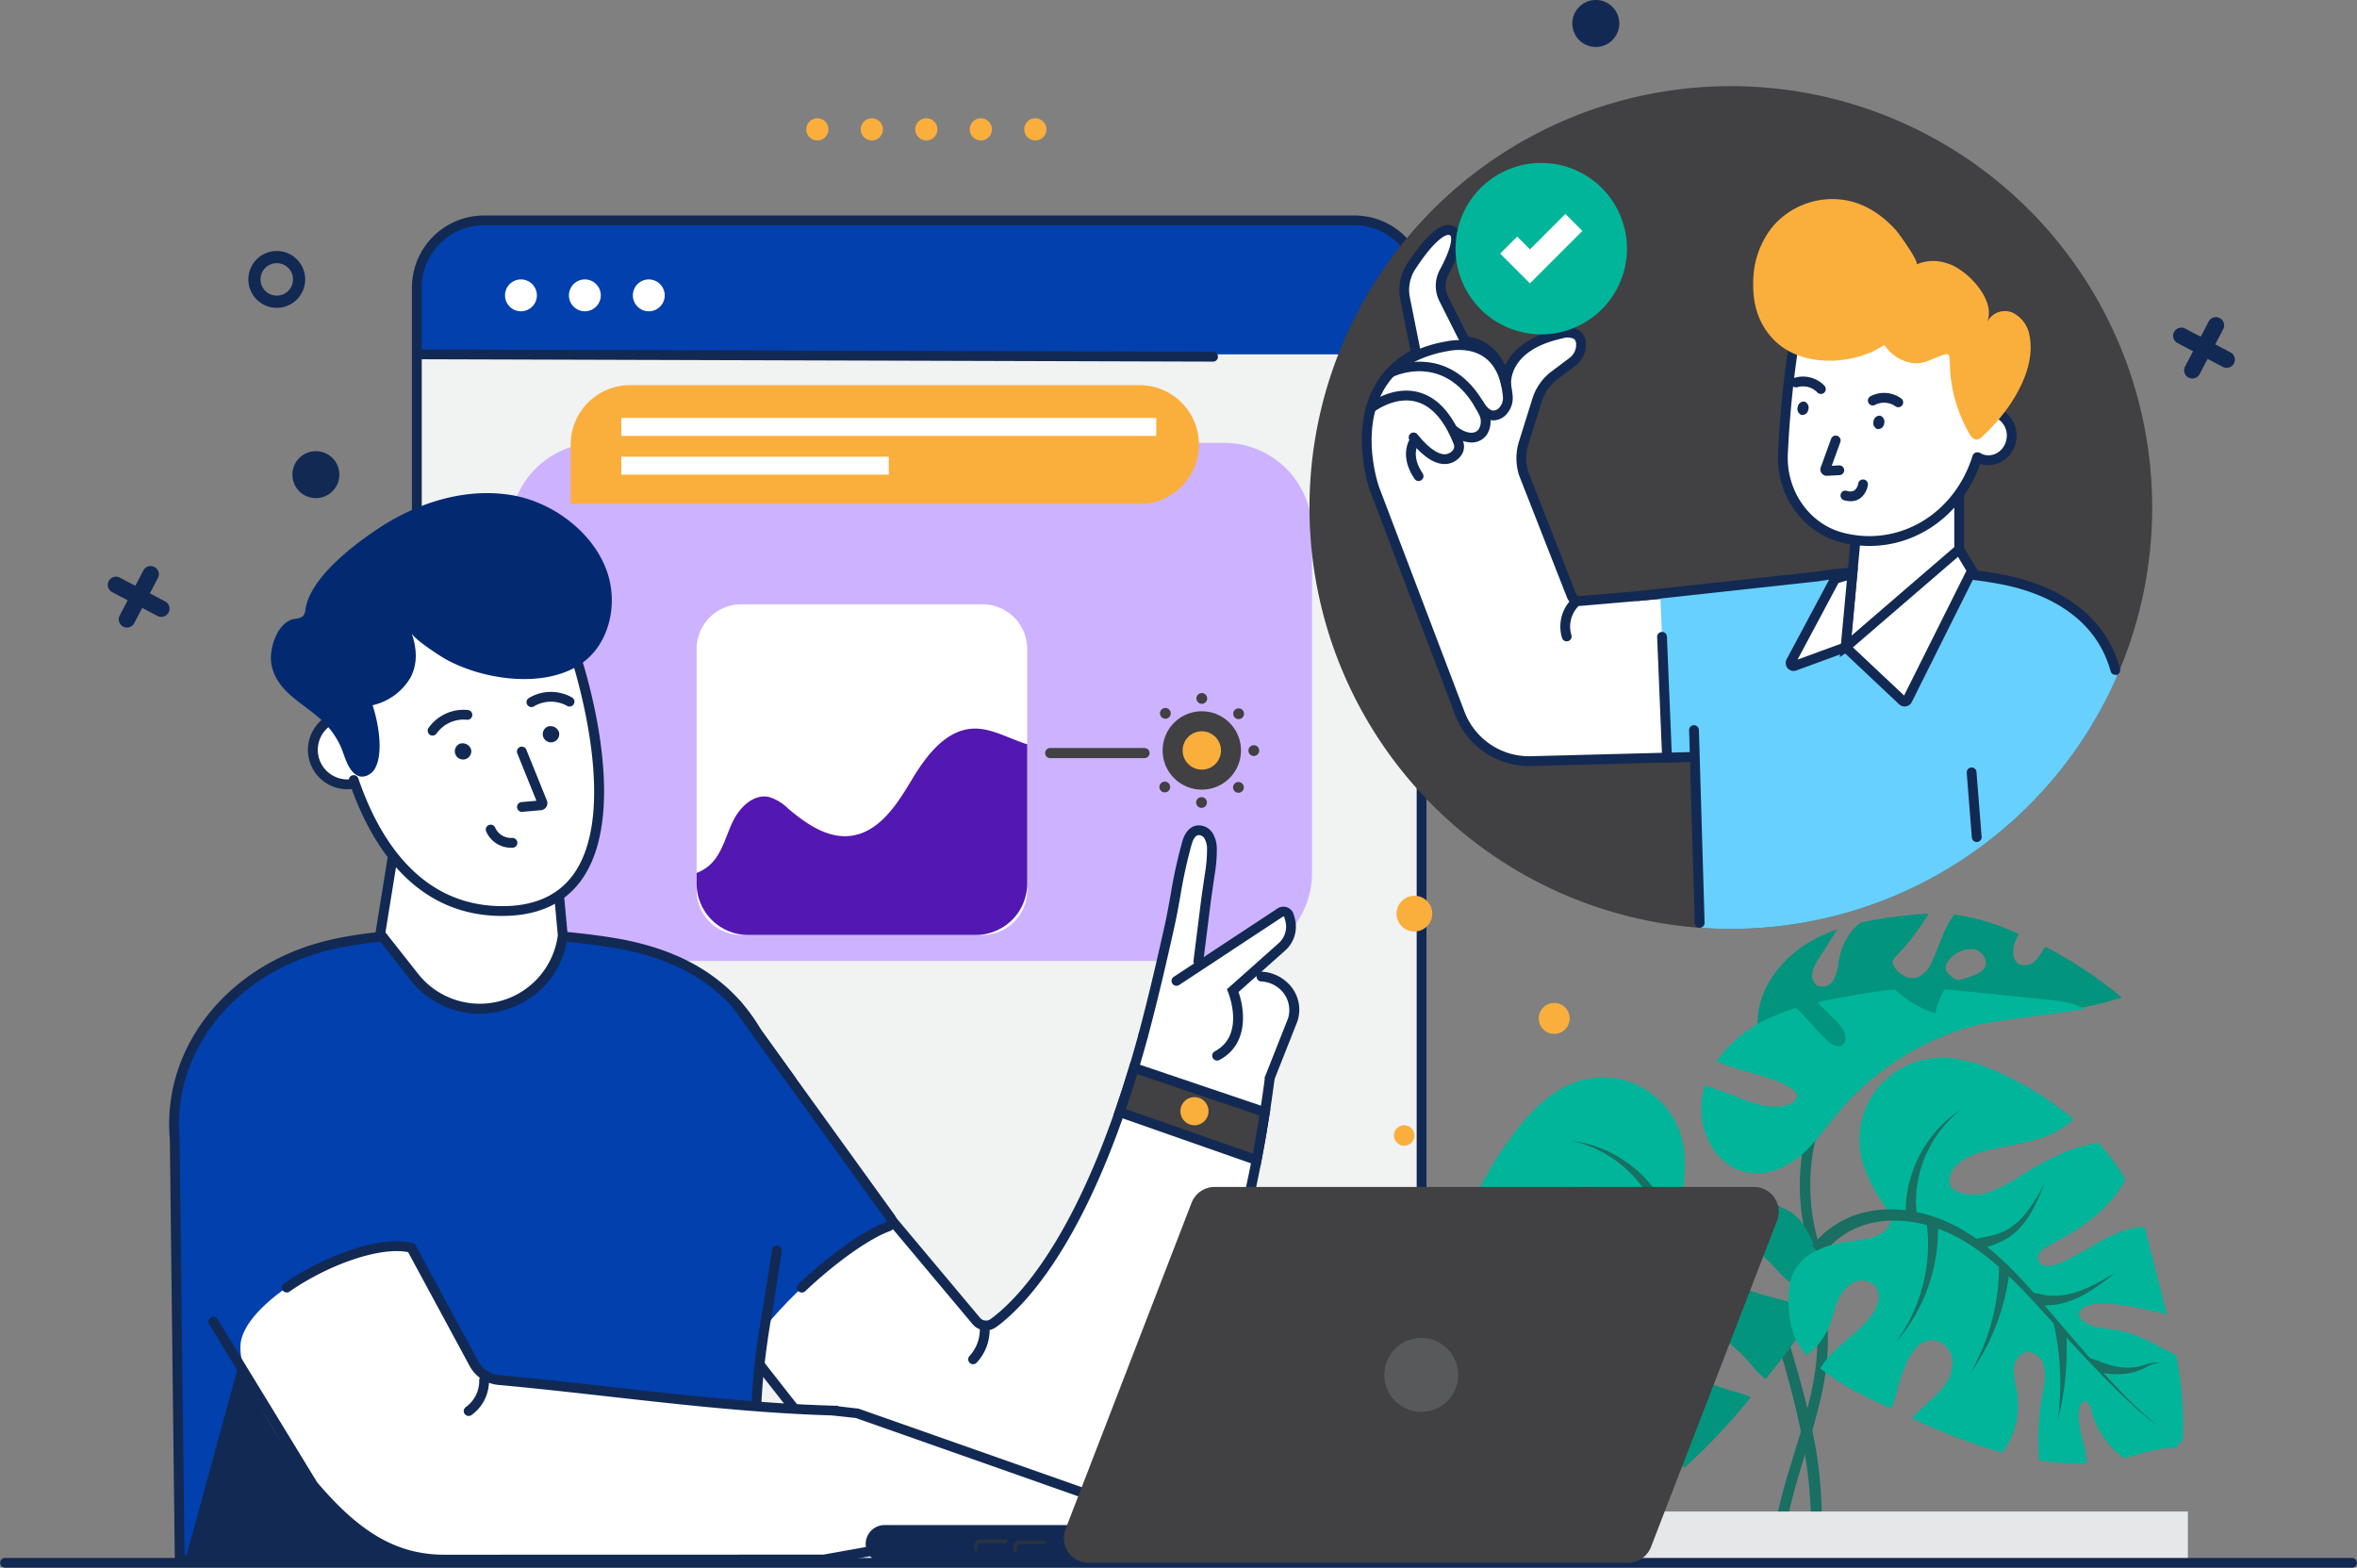 <svg id="Group_5670" data-name="Group 5670" xmlns="http://www.w3.org/2000/svg" xmlns:xlink="http://www.w3.org/1999/xlink" width="503.197" height="334.666" viewBox="0 0 503.197 334.666">
  <rect x="0" y="0" width="503.197" height="334.666" fill="#808080" stroke="none"/>
  <defs>
    <clipPath id="clip-path">
      <rect id="Rectangle_2378" data-name="Rectangle 2378" width="503.197" height="334.666" fill="none"/>
    </clipPath>
  </defs>
  <g id="Group_5670-2" data-name="Group 5670" clip-path="url(#clip-path)">
    <path id="Path_32004" data-name="Path 32004" d="M213.87,150.348c-.246-1.468-2.479-.845-2.235.616,2.623,15.682-5.994,30.3-8.475,45.417l2.164,1.048c1.2-7.694,3.88-15.046,6.031-22.5,2.313-8.028,3.91-16.236,2.515-24.579" transform="translate(175.848 129.411)" fill="#186f62"/>
    <path id="Path_32005" data-name="Path 32005" d="M211.871,177.9c-1.476-8.6-3.985-16.975-6.492-25.318a1.16,1.16,0,0,0-2.235.618c4.481,14.913,8.5,29.717,7.531,45.438L212.9,200a92.024,92.024,0,0,0-1.032-22.1" transform="translate(175.787 131.367)" fill="#186f62"/>
    <path id="Path_32006" data-name="Path 32006" d="M260.576,114.432a3.175,3.175,0,0,1-3.477.964c-1.657-.793-1.625-3.192-.957-4.9a12.3,12.3,0,0,1,.782-1.6c-.412-.179-.819-.369-1.231-.543a47.638,47.638,0,0,0-12.555-3.627c-.243.31-.472.631-.681.957-1.785,2.785-2.658,6.043-4.061,9.039a6.259,6.259,0,0,1-2.729,3.259c-2.039.938-4.608-.425-5.526-2.476a1.447,1.447,0,0,1-.168-.806,1.686,1.686,0,0,1,.521-.834,53.942,53.942,0,0,0,7.186-9.319c-1.655.067-3.31.216-4.957.4a84.853,84.853,0,0,0-9.576,1.52,10.488,10.488,0,0,0-1.382,1.2,13.8,13.8,0,0,0-3.334,7.233,10.539,10.539,0,0,1-1.05,3.765,2.77,2.77,0,0,1-3.336,1.319,2.668,2.668,0,0,1-1.228-2.795,7.821,7.821,0,0,1,1.332-2.953l4.007-6.347a33.369,33.369,0,0,0-6.136,2.838c-6.194,3.712-11.085,10.345-10.882,17.562l.28,2.425a17.91,17.91,0,0,0,16.678,5.692c3.3-.659,6.324-2.242,9.356-3.7,6-2.88,12.288-5.339,18.887-6.209,4.669-.616,9.4-.425,14.109-.679a74.714,74.714,0,0,0,18.464-3.36,91.92,91.92,0,0,0-16.4-10.889,17.125,17.125,0,0,1-1.938,2.869m-11.014,1.744a3.817,3.817,0,0,1-1.547,1.205,19.762,19.762,0,0,1-3.323,1.211c-1.136.326-2.05-.409-2.821-1.235a2.12,2.12,0,0,1-.6-1.052,2.361,2.361,0,0,1,.6-1.685,5.911,5.911,0,0,1,5.352-2.474c1.843.228,3.362,2.479,2.339,4.03" transform="translate(174.092 90.492)" fill="#03947e"/>
    <path id="Path_32007" data-name="Path 32007" d="M210.521,158.194a43.691,43.691,0,0,1,1.006-30.791c.548-1.325-1.472-2.3-2.024-.959a46.1,46.1,0,0,0-1.1,32.476,1.121,1.121,0,0,0,2.119-.726" transform="translate(178.28 108.892)" fill="#186f62"/>
    <path id="Path_32008" data-name="Path 32008" d="M268.24,115.37,253.1,113.818c-2.17-.222-4.343-.442-6.516-.6a16.057,16.057,0,0,0-1.925,5.117,22.228,22.228,0,0,1-8.626-5.11c-2.966.271-5.914.746-8.852,1.25-2.545.437-5.095.9-7.615,1.474.06.076.118.159.179.235,1.554,1.892,3.642,3.321,5.018,5.347.759,1.116,1.134,2.912-.028,3.6-.964.571-2.17-.134-3.009-.879-2.451-2.173-4.386-4.877-6.807-7.076a44.928,44.928,0,0,0-4.918,1.8,27.936,27.936,0,0,0-12.117,9.6c.1.043.2.09.3.131,3.9,1.608,8.08,2.436,12.052,3.864a13.919,13.919,0,0,1,4.2,2.173,2,2,0,0,1,.677.84c.343.991-.746,1.88-1.741,2.213-4.056,1.351-8.382-.558-12.359-2.125-1.832-.72-3.692-1.366-5.571-1.953a15.922,15.922,0,0,0,1.8,13.6c5.321,7.565,14.025,6.084,19.863.287,2.668-2.649,4.813-5.766,7.257-8.621,8.276-9.662,20.906-17.223,33.45-18.956l18.783-2.591c-2.507-1.446-5.483-1.772-8.362-2.067" transform="translate(168.53 97.997)" fill="#00b59a"/>
    <path id="Path_32009" data-name="Path 32009" d="M206.434,125.385A17.614,17.614,0,0,0,193.207,124c-5.97,1.767-10.529,6.563-14.279,11.533a71.3,71.3,0,0,0-8.181,13.669,19.34,19.34,0,0,0,9.171.388c3.987-.675,7.826-2.069,11.813-2.739,2.826-.476,6.136-.42,8.044,1.72a2.792,2.792,0,0,1,.785,2.477,3.054,3.054,0,0,1-.627,1.1,9.677,9.677,0,0,1-6.145,3.136,29.252,29.252,0,0,1-7.039-.127,67.421,67.421,0,0,0-11.585-.457,26.809,26.809,0,0,0-6.985,1.407,44.453,44.453,0,0,0-1.739,9.416,16.472,16.472,0,0,0,2.989,1.948c5.4,2.793,11.621,3.487,17.693,3.673a6.266,6.266,0,0,1,2.242.336,2.066,2.066,0,0,1,1.351,1.686c.062,1.4-1.66,2.116-3.054,2.276-6.046.694-12.3-1.323-18.182.222a17.017,17.017,0,0,0-2.291.787c.166.871.341,1.741.519,2.61q1.671,8.146,3.339,16.292l1.935-1.556c3.3-2.653,6.656-5.341,10.572-6.955a4.935,4.935,0,0,1,3.44-.422,1.475,1.475,0,0,1,.979.882,1.582,1.582,0,0,1-.019.828c-.6,2.519-3.282,3.813-5.416,5.281-3.183,2.188-5.552,5.343-7.83,8.462-.554.759-1.108,1.537-1.591,2.347a79.217,79.217,0,0,0,6.6,16.766l.862.267c4.183-7.867,11.919-32.541,13.234-37.274,2.326-8.365,4.742-16.924,9.807-23.978a29.662,29.662,0,0,1,11.147-9.483l.116-.509c.709-4.752,1.3-9.69-.073-14.3a17.607,17.607,0,0,0-8.38-10.328" transform="translate(144.067 106.721)" fill="#00b59a"/>
    <path id="Path_32010" data-name="Path 32010" d="M186.135,206.371a18.4,18.4,0,0,0,1.808-12.417c-.185-.834-.222-2.026.614-2.205.507-.11.974.293,1.3.694,2.56,3.145,2.27,7.712,3.906,11.421a53.7,53.7,0,0,0,8.916-4.977,59.993,59.993,0,0,0-7.229-12.99,12.012,12.012,0,0,1-2.565-4.722c-.323-1.78.565-3.933,2.336-4.308a3.755,3.755,0,0,1,3.748,2.089,18.778,18.778,0,0,1,1.408,4.354,17.709,17.709,0,0,0,7.175,9.843c.459.3.935.582,1.422.841a127.779,127.779,0,0,0,14.173-15.07c-.927-.377-1.871-.711-2.823-1a41.533,41.533,0,0,1-5.983-2,8.318,8.318,0,0,1-4.371-4.343A4.713,4.713,0,0,1,211.618,166a4.893,4.893,0,0,1,4.073-.233,11.5,11.5,0,0,1,3.541,2.241,36.951,36.951,0,0,1,4,3.976A17.122,17.122,0,0,0,226.2,175c.034.024.069.043.1.067q.3-.367.6-.733c3.446-4.252,6.932-8.593,9.184-13.553a18.171,18.171,0,0,0-4.427-2.06c-3.573-1.145-7.406-1.644-10.669-3.494-1.823-1.035-3.569-2.89-3.173-4.947a3.975,3.975,0,0,1,4.125-2.864,7.874,7.874,0,0,1,4.817,2.356c1.341,1.237,2.464,2.7,3.83,3.908a14.329,14.329,0,0,0,6.91,3.3,14.482,14.482,0,0,0,.591-4.231,14.311,14.311,0,0,0-.539-3.434,26.656,26.656,0,0,0-1.022-2.976c-1.039-2.582-2.4-5.175-4.683-6.772a10.471,10.471,0,0,0-6.253-1.731,24.837,24.837,0,0,0-7.557,1.494,18.383,18.383,0,0,1-5.175,1.291,5.284,5.284,0,0,1-4.675-2.082l-.494-.351a29.8,29.8,0,0,0-10.637,9.223c-5.065,7.052-7.483,15.613-9.807,23.978-1.311,4.716-9,29.245-13.193,37.192l1.153.722c3.14-1.776,6.867-2.067,10.4-2.811.183-.037.36-.084.541-.125" transform="translate(150.647 119.308)" fill="#03947e"/>
    <path id="Path_32011" data-name="Path 32011" d="M226.989,142.357a21.6,21.6,0,0,0-3.013-.983,20.174,20.174,0,0,0-2.235-.42c-.22-.03-.42-.05-.614-.071-.231-.024-.438-.024-.664-.039-.446-.015-.907-.058-1.384-.048a20.933,20.933,0,0,0-6.252,1.011,25.164,25.164,0,0,0-6.117,2.916c-.047-.1-.1-.2-.155-.312-.114-.2-.235-.424-.366-.659s-.27-.483-.416-.746-.326-.507-.5-.778-.351-.554-.556-.832-.422-.563-.644-.856a11.227,11.227,0,0,0-.711-.875c-.252-.291-.5-.593-.77-.886-.56-.569-1.117-1.172-1.754-1.714-.6-.575-1.285-1.078-1.942-1.6-.7-.478-1.369-.979-2.089-1.39-.7-.446-1.429-.8-2.121-1.166-.353-.17-.709-.317-1.052-.472a10.671,10.671,0,0,0-1.02-.418c-.336-.121-.662-.243-.978-.356s-.632-.192-.931-.284-.584-.175-.858-.246-.539-.118-.785-.173a12.47,12.47,0,0,0-1.28-.244l-1.121-.166,1.1.267a12.413,12.413,0,0,1,1.246.358c.237.075.491.155.757.241s.535.207.821.319.586.22.886.358.606.285.923.437.636.313.955.494.651.354.978.55c.64.416,1.311.819,1.942,1.312.653.453,1.256.994,1.877,1.507.578.56,1.181,1.091,1.7,1.688.552.563,1.024,1.181,1.5,1.757.228.3.433.6.644.894a10.317,10.317,0,0,1,.586.871q.269.437.522.845c.166.272.3.554.44.813s.276.511.394.75.209.468.3.683l.267.6c.08.19.146.388.209.554.032.084.06.162.088.237a32.578,32.578,0,0,0-4.669,4.4c-.446.55-.94,1.114-1.343,1.672-.205.28-.412.562-.618.843-.239.319-.409.6-.616.909-.621.92-1.19,1.881-1.733,2.864-.261.063-.552.136-.776.2-.524.149-1.269.368-2.157.567a14.789,14.789,0,0,1-3.024.4l-.1,0s-.063,0-.022,0l-.056,0-.226-.011L189,157.9c-.3-.019-.558-.058-.847-.084a13.933,13.933,0,0,1-1.755-.381,15.591,15.591,0,0,1-1.722-.61c-.563-.226-1.1-.491-1.623-.761-1.035-.539-1.972-1.123-2.763-1.64s-1.436-.978-1.89-1.3l-.707-.507s.233.215.644.588,1,.9,1.729,1.515a32.6,32.6,0,0,0,2.6,1.991c.5.34,1.024.677,1.586.987a16.707,16.707,0,0,0,1.748.86,15.089,15.089,0,0,0,1.873.644c.326.073.67.16.978.215l.45.071.222.035.056.009.09.009.118.011a16.675,16.675,0,0,0,3.427-.039c.476-.05.9-.106,1.287-.162a61.3,61.3,0,0,0-2.593,6.4c-.78,2.241-1.448,4.507-2.071,6.755-.558.418-1.339,1-1.44,1.078-.153.132-.368.291-.621.474s-.554.366-.89.56a13.855,13.855,0,0,1-2.47,1.069c-.476.155-.979.287-1.5.4s-1.061.205-1.588.278c-.567.069-1.089.119-1.638.153s-1.076.047-1.6.048c-1.043,0-2.02-.039-2.858-.088-1.677-.1-2.8-.2-2.8-.2s1.093.246,2.75.573c.828.16,1.8.334,2.856.47.528.069,1.076.125,1.638.17s1.153.063,1.705.069c.591,0,1.16-.024,1.737-.071s1.136-.121,1.679-.222a15.513,15.513,0,0,0,2.94-.832c.42-.17.8-.347,1.134-.515l.05-.028c-.565,2.166-1.125,4.308-1.666,6.386q-.269,1.024-.534,2.028c-.011.043-.024.086-.035.131q-.249.946-.5,1.873l0,.006q-.532,1.97-1.054,3.839l-.039.134c-.55.534-1.377,1.343-1.545,1.539-.241.272-.588.664-1.052,1.114-.228.226-.485.457-.759.7s-.578.481-.9.724-.666.468-1.022.692-.735.425-1.121.612a11.009,11.009,0,0,1-2.39.826c-.791.185-1.589.224-2.27.386a5.182,5.182,0,0,0-1.543.623,4.236,4.236,0,0,0-.509.356,4.33,4.33,0,0,1,.556-.265,4.925,4.925,0,0,1,1.55-.345c.651-.047,1.435.047,2.313-.006a12,12,0,0,0,2.714-.459c.453-.132.9-.289,1.332-.461s.847-.369,1.244-.571.77-.416,1.119-.627.67-.423.959-.629a.75.75,0,0,0,.162-.188c-.237.8-.47,1.582-.7,2.334-.647,2.086-1.254,3.992-1.849,5.664-.284.84-.576,1.616-.851,2.334s-.537,1.369-.782,1.957-.481,1.1-.7,1.55a11.71,11.71,0,0,1-.571,1.119c-.34.591-.522.907-.522.907l.552-.89a11.962,11.962,0,0,0,.606-1.1c.229-.438.493-.946.746-1.532s.563-1.222.849-1.936.616-1.479.927-2.311c.649-1.655,1.319-3.546,2.033-5.615,1.276-3.722,2.634-8.039,4.02-12.682.088.2.185.418.3.677a59.479,59.479,0,0,0,7.123,11.979c.573.752,1.071,1.362,1.423,1.785l.554.662s-.172-.261-.472-.722-.72-1.125-1.2-1.935a58.156,58.156,0,0,1-5.546-12.483c-.28-.892-.476-1.6-.619-2.145-.091-.341-.291-1.147-.423-1.679q.842-2.854,1.711-5.793c.761-2.5,1.567-5.015,2.487-7.485.226.341.47.7.748,1.086.338.485.724,1,1.138,1.532s.869,1.084,1.336,1.653c.487.554.978,1.132,1.513,1.69.519.571,1.084,1.116,1.634,1.67.573.532,1.132,1.076,1.718,1.575s1.162.983,1.726,1.446c.58.442,1.129.884,1.677,1.267s1.056.754,1.545,1.069.933.608,1.336.853.752.463,1.048.625l.923.526s-.317-.222-.867-.612c-.28-.19-.606-.437-.979-.722s-.8-.6-1.241-.972-.923-.765-1.42-1.2-1-.914-1.524-1.4c-.507-.507-1.041-1.022-1.548-1.576-.524-.541-1.019-1.123-1.524-1.694-.481-.59-.976-1.168-1.423-1.769-.465-.588-.884-1.192-1.3-1.769-.394-.591-.789-1.153-1.127-1.709s-.668-1.075-.944-1.569-.532-.942-.741-1.343-.4-.748-.543-1.06c-.045-.091-.086-.173-.125-.252a55.156,55.156,0,0,1,2.817-5.834,39.745,39.745,0,0,1,2.229-3.518c.2-.271.4-.58.59-.813.215-.276.431-.55.644-.823.429-.552.866-1.006,1.293-1.507.185-.2.377-.377.563-.569.142.308.326.672.545,1.088.248.489.535,1.028.877,1.588.321.575.707,1.175,1.123,1.8s.89,1.265,1.369,1.927c.511.638,1.024,1.31,1.6,1.944.55.657,1.172,1.269,1.77,1.9.634.593,1.248,1.2,1.907,1.746.634.569,1.306,1.069,1.942,1.569.66.466,1.282.94,1.912,1.33s1.211.774,1.776,1.084c.554.328,1.076.6,1.545.832s.869.442,1.215.588l1.073.481-1.024-.573c-.33-.173-.716-.41-1.155-.688s-.937-.584-1.453-.957c-.532-.353-1.078-.771-1.653-1.218s-1.153-.953-1.757-1.464c-.578-.543-1.188-1.086-1.755-1.692-.591-.58-1.134-1.226-1.7-1.851-.524-.657-1.069-1.293-1.541-1.97-.5-.655-.935-1.341-1.369-1.991-.4-.673-.81-1.308-1.138-1.944s-.655-1.224-.91-1.793c-.278-.562-.5-1.078-.681-1.537s-.354-.854-.478-1.216c-.1-.276-.179-.5-.243-.679a28.557,28.557,0,0,1,3.442-2.588,23.8,23.8,0,0,1,2.918-1.584,21.684,21.684,0,0,1,3.175-1.172,18.285,18.285,0,0,1,5.505-.714c.41,0,.806.058,1.188.08.188.019.388.026.554.049.2.028.394.054.552.082a16.963,16.963,0,0,1,1.9.422c.377.106.711.216,1.026.325a18.9,18.9,0,0,1,3.084-.31l1.317.045,2.78.578s-3.795-2.142-4.47-2.42" transform="translate(148.867 112.995)" fill="#186f62"/>
    <path id="Path_32012" data-name="Path 32012" d="M216.034,128.331a17.61,17.61,0,0,1,11.289-7.031c6.141-1.022,12.339,1.3,17.883,4.129a71.412,71.412,0,0,1,13.333,8.718,19.348,19.348,0,0,1-8.078,4.36c-3.882,1.134-7.944,1.56-11.822,2.7-2.75.81-5.7,2.306-6.483,5.063a2.793,2.793,0,0,0,.377,2.573,3.018,3.018,0,0,0,1.047.716,9.662,9.662,0,0,0,6.9.134,29.059,29.059,0,0,0,6.274-3.192,67.7,67.7,0,0,1,10.22-5.475,26.866,26.866,0,0,1,6.9-1.787,44.336,44.336,0,0,1,5.679,7.709A16.532,16.532,0,0,1,267.712,150c-3.632,4.871-8.927,8.216-14.307,11.039a6.266,6.266,0,0,0-1.869,1.282,2.065,2.065,0,0,0-.478,2.108c.556,1.287,2.418,1.177,3.74.711,5.74-2.017,10.483-6.565,16.451-7.748a16.641,16.641,0,0,1,2.4-.293q.347,1.284.675,2.574,2.06,8.056,4.119,16.111l-2.42-.552c-4.127-.944-8.322-1.894-12.55-1.634a4.942,4.942,0,0,0-3.28,1.125,1.481,1.481,0,0,0-.494,1.222,1.586,1.586,0,0,0,.379.737c1.638,2.005,4.619,1.994,7.181,2.382,3.819.578,7.33,2.379,10.742,4.188.828.44,1.668.9,2.457,1.416a79.351,79.351,0,0,1,1.392,17.964l-.659.616c-7.2-5.246-24.946-24.056-28.2-27.735-5.748-6.507-11.664-13.15-19.3-17.279a29.617,29.617,0,0,0-14.171-3.655l-.326-.409c-2.716-3.964-5.4-8.147-6.184-12.889a17.613,17.613,0,0,1,3.022-12.953" transform="translate(184.183 104.781)" fill="#00b59a"/>
    <path id="Path_32013" data-name="Path 32013" d="M276.3,190.931a18.407,18.407,0,0,1-7.054-10.376c-.2-.832-.687-1.92-1.515-1.716-.506.123-.748.688-.867,1.194-.925,3.948,1.33,7.929,1.479,11.979a53.515,53.515,0,0,1-10.193-.58,59.76,59.76,0,0,1,.825-14.841,12.08,12.08,0,0,0,.241-5.369c-.487-1.742-2.229-3.291-3.983-2.852a3.751,3.751,0,0,0-2.459,3.517,18.828,18.828,0,0,0,.636,4.531,17.7,17.7,0,0,1-2.149,11.988c-.28.476-.586.933-.91,1.379a127.58,127.58,0,0,1-19.335-7.358c.668-.743,1.371-1.457,2.1-2.134a41.661,41.661,0,0,0,4.511-4.412,8.323,8.323,0,0,0,2.03-5.817,4.709,4.709,0,0,0-3.923-4.3,4.883,4.883,0,0,0-3.763,1.571,11.457,11.457,0,0,0-2.207,3.563,36.832,36.832,0,0,0-1.862,5.326,17.39,17.39,0,0,1-1.343,4.009c-.021.035-.045.069-.065.1l-.854-.4c-4.955-2.317-9.992-4.7-14.186-8.173a18.15,18.15,0,0,1,3.084-3.789c2.711-2.593,5.942-4.714,8.065-7.807,1.19-1.727,1.948-4.16.692-5.837a3.975,3.975,0,0,0-4.962-.772,7.887,7.887,0,0,0-3.3,4.226c-.666,1.7-1.037,3.5-1.737,5.19a14.309,14.309,0,0,1-4.772,5.992,14.636,14.636,0,0,1-2.38-3.548,14.415,14.415,0,0,1-1.017-3.323,26.647,26.647,0,0,1-.379-3.125c-.2-2.776-.1-5.7,1.25-8.136a10.481,10.481,0,0,1,4.869-4.293,24.808,24.808,0,0,1,7.447-1.959,18.357,18.357,0,0,0,5.222-1.1,5.283,5.283,0,0,0,3.293-3.916l.289-.532a29.811,29.811,0,0,1,13.6,3.645c7.641,4.128,13.555,10.772,19.3,17.279,3.242,3.668,20.881,22.366,28.127,27.683l-.724,1.153c-3.6-.226-7.08,1.142-10.58,2.017-.179.045-.362.08-.541.123" transform="translate(177.156 120.341)" fill="#00b59a"/>
    <path id="Path_32014" data-name="Path 32014" d="M208.089,155.213a21.483,21.483,0,0,1,2.28-2.2,20.062,20.062,0,0,1,1.826-1.354c.187-.123.354-.229.522-.332.2-.123.382-.215.58-.326.394-.207.789-.448,1.222-.647a21.016,21.016,0,0,1,6.065-1.825,25.117,25.117,0,0,1,6.778-.05c0-.11,0-.222,0-.349.013-.233.026-.485.041-.752s.032-.552.049-.853.073-.6.112-.92.073-.653.136-.992.134-.69.2-1.05a11.221,11.221,0,0,1,.257-1.1c.1-.371.19-.752.306-1.134.256-.756.493-1.543.826-2.308.293-.78.685-1.532,1.045-2.291.418-.733.8-1.481,1.274-2.164.429-.705.933-1.343,1.4-1.976.241-.308.5-.6.739-.884a10.87,10.87,0,0,1,.735-.821l.724-.75c.235-.239.485-.45.715-.66s.448-.412.662-.6l.631-.5a13.024,13.024,0,0,1,1.047-.78l.935-.64-.873.722a12.117,12.117,0,0,0-.963.866c-.181.172-.375.354-.576.547s-.392.423-.6.647-.429.453-.638.709l-.64.8c-.226.267-.435.56-.644.864s-.431.6-.638.922c-.394.653-.821,1.31-1.173,2.026-.39.694-.694,1.446-1.028,2.177-.276.757-.586,1.5-.793,2.263-.25.748-.4,1.511-.58,2.237-.075.366-.127.731-.19,1.084a9.874,9.874,0,0,0-.144,1.041c-.035.34-.069.668-.1.987s-.028.629-.041.925-.026.58-.026.847.017.511.024.746.015.451.021.653.039.412.054.59c.009.088.017.172.026.252a32.452,32.452,0,0,1,6.123,1.914c.64.3,1.332.591,1.938.916q.459.243.923.487c.354.185.631.366.951.549.959.556,1.892,1.173,2.81,1.819.263-.058.556-.119.785-.159.539-.093,1.3-.224,2.188-.431a14.869,14.869,0,0,0,2.9-.964l.093-.045c.006,0,.058-.028.022-.006l.05-.026.2-.108.4-.215c.259-.146.478-.3.726-.446a13.959,13.959,0,0,0,1.412-1.11,15.635,15.635,0,0,0,1.284-1.3c.407-.45.778-.923,1.125-1.394.7-.94,1.284-1.873,1.769-2.685s.864-1.507,1.132-1.991.414-.767.414-.767-.116.295-.321.81-.5,1.25-.894,2.119a32.688,32.688,0,0,1-1.468,2.925c-.3.524-.623,1.058-.992,1.58a16.565,16.565,0,0,1-1.2,1.539,14.8,14.8,0,0,1-1.4,1.4c-.261.209-.532.437-.785.621l-.373.261-.185.129-.047.032-.075.047-.1.062a16.6,16.6,0,0,1-3.1,1.464c-.45.162-.86.3-1.228.416a61.431,61.431,0,0,1,5.132,4.627c1.679,1.675,3.27,3.42,4.813,5.17.685.132,1.644.315,1.767.341.2.052.459.1.767.155s.659.086,1.047.114a13.755,13.755,0,0,0,2.686-.119c.5-.069,1.007-.17,1.524-.289s1.045-.28,1.548-.444c.541-.185,1.032-.369,1.541-.578s.989-.429,1.457-.655c.938-.451,1.8-.918,2.533-1.328,1.463-.825,2.427-1.4,2.427-1.4s-.877.7-2.224,1.718c-.675.506-1.474,1.088-2.364,1.673-.444.291-.914.582-1.4.867s-1.009.56-1.5.806c-.535.257-1.056.487-1.6.7s-1.075.386-1.606.534a15.592,15.592,0,0,1-3.007.537c-.453.03-.873.037-1.246.032a.534.534,0,0,1-.056,0c1.453,1.7,2.893,3.384,4.289,5.015q.688.806,1.366,1.591l.088.1q.641.742,1.27,1.466l0,0q1.34,1.542,2.629,2.994l.093.1c.728.239,1.825.6,2.061.709.338.14.821.34,1.433.541.3.1.636.2.991.3s.731.181,1.125.257.8.132,1.22.177.847.062,1.276.06a11.068,11.068,0,0,0,2.511-.3c.793-.181,1.528-.494,2.211-.645a5.136,5.136,0,0,1,1.66-.114,4.311,4.311,0,0,1,.614.1,4.34,4.34,0,0,0-.616.006,4.914,4.914,0,0,0-1.545.368c-.608.243-1.27.668-2.084,1.006a11.965,11.965,0,0,1-2.642.772c-.465.08-.935.132-1.4.17s-.923.037-1.367.03-.873-.037-1.28-.075-.789-.088-1.14-.146a.782.782,0,0,1-.226-.1c.562.616,1.114,1.216,1.651,1.791,1.492,1.593,2.871,3.045,4.138,4.287.623.632,1.226,1.2,1.785,1.727s1.082,1,1.56,1.418.914.784,1.3,1.089a11.863,11.863,0,0,0,1,.759l.867.586-.884-.558a11.572,11.572,0,0,1-1.028-.728c-.4-.295-.858-.636-1.341-1.05s-1.041-.853-1.61-1.371-1.2-1.062-1.843-1.673c-1.31-1.205-2.737-2.614-4.285-4.162-2.774-2.789-5.884-6.078-9.16-9.649.009.218.017.457.026.741a60.81,60.81,0,0,1-.177,7,59.83,59.83,0,0,1-.992,6.886c-.185.927-.366,1.694-.5,2.227s-.209.84-.209.84l.108-.858c.067-.545.155-1.325.229-2.261a58.068,58.068,0,0,0-.468-13.652c-.138-.923-.274-1.651-.381-2.2-.067-.347-.239-1.16-.354-1.7l-4.069-4.461c-1.776-1.914-3.6-3.826-5.509-5.645-.054.407-.118.838-.2,1.3-.09.584-.215,1.213-.353,1.875s-.31,1.354-.479,2.071c-.2.711-.384,1.446-.623,2.181-.216.741-.485,1.476-.739,2.214-.282.731-.548,1.464-.856,2.168-.289.711-.618,1.394-.92,2.056-.328.651-.631,1.289-.955,1.873s-.619,1.14-.922,1.636-.573.955-.83,1.351-.474.744-.668,1.02l-.6.877.513-.929c.166-.293.354-.659.565-1.076s.451-.89.688-1.416.5-1.093.754-1.7.5-1.259.757-1.929c.235-.679.491-1.373.7-2.1.235-.715.425-1.455.631-2.188.175-.742.368-1.478.507-2.214.16-.729.272-1.457.4-2.158.1-.7.205-1.382.267-2.03s.131-1.257.162-1.823.067-1.08.08-1.532.03-.847.026-1.19v-.282a55.319,55.319,0,0,0-5.082-4.015,40.173,40.173,0,0,0-3.545-2.19c-.295-.157-.616-.347-.886-.476q-.47-.227-.938-.457c-.627-.31-1.218-.526-1.821-.791-.252-.1-.5-.173-.756-.265.007.34,0,.748-.017,1.216-.007.548-.032,1.159-.091,1.811-.039.659-.125,1.366-.224,2.112s-.246,1.526-.388,2.33c-.181.8-.349,1.627-.591,2.451-.209.83-.5,1.651-.763,2.477-.312.81-.6,1.629-.951,2.4-.323.787-.709,1.534-1.062,2.259-.39.709-.743,1.407-1.138,2.032s-.752,1.226-1.125,1.752c-.354.537-.705,1.011-1.024,1.423s-.59.778-.838,1.062l-.754.9.673-.961c.22-.3.465-.683.735-1.125s.588-.935.89-1.5c.323-.548.634-1.164.953-1.817s.621-1.362.94-2.086c.284-.741.593-1.5.84-2.289.278-.782.485-1.6.716-2.4.185-.821.4-1.632.526-2.448.164-.808.252-1.614.36-2.388.065-.782.157-1.53.173-2.246s.054-1.388.035-2.011c0-.625-.024-1.187-.06-1.679s-.054-.925-.1-1.3c-.03-.289-.056-.53-.076-.716a28.615,28.615,0,0,0-4.227-.823,23.631,23.631,0,0,0-3.315-.149,22.089,22.089,0,0,0-3.369.334,18.331,18.331,0,0,0-5.263,1.765c-.369.183-.7.4-1.035.593-.16.1-.338.192-.476.285-.172.112-.33.22-.463.313a17.407,17.407,0,0,0-1.524,1.211c-.291.259-.545.506-.782.741a18.964,18.964,0,0,0-2.908,1.069l-1.177-.927s.241-.306.728-.851" transform="translate(179.485 109.89)" fill="#186f62"/>
    <rect id="Rectangle_2375" data-name="Rectangle 2375" width="286.07" height="10.432" transform="translate(181.02 322.668)" fill="#e6e7e8"/>
    <path id="Path_32015" data-name="Path 32015" d="M262.2,304.858H47.7V40.166A14.949,14.949,0,0,1,62.652,25.217h184.6A14.95,14.95,0,0,1,262.2,40.166Z" transform="translate(41.29 21.827)" fill="#f1f2f2"/>
    <path id="Path_32016" data-name="Path 32016" d="M248.234,25.217H61.671A13.969,13.969,0,0,0,47.7,39.186V53.814H262.2V39.186a13.971,13.971,0,0,0-13.971-13.969" transform="translate(41.289 21.827)" fill="#0140ad"/>
    <path id="Path_32017" data-name="Path 32017" d="M64.6,35.377a3.4,3.4,0,1,1-3.4-3.4,3.4,3.4,0,0,1,3.4,3.4" transform="translate(50.018 27.674)" fill="#fff"/>
    <path id="Path_32018" data-name="Path 32018" d="M71.912,35.377a3.4,3.4,0,1,1-3.4-3.4,3.4,3.4,0,0,1,3.4,3.4" transform="translate(56.351 27.674)" fill="#fff"/>
    <path id="Path_32019" data-name="Path 32019" d="M79.227,35.377a3.4,3.4,0,1,1-3.4-3.4,3.4,3.4,0,0,1,3.4,3.4" transform="translate(62.683 27.674)" fill="#fff"/>
    <path id="Path_32020" data-name="Path 32020" d="M210.814,161.286H77.13a18.779,18.779,0,0,1-18.779-18.779V69.452A18.778,18.778,0,0,1,77.13,50.673H210.814a18.777,18.777,0,0,1,18.779,18.779v73.056a18.778,18.778,0,0,1-18.779,18.779" transform="translate(50.507 43.861)" fill="#cdb3ff"/>
    <path id="Path_32021" data-name="Path 32021" d="M218.21,42.586h0L48.184,42.076a1.045,1.045,0,0,1,0-2.089h0l170.022.509a1.045,1.045,0,0,1,0,2.089" transform="translate(40.805 34.611)" fill="#122953"/>
    <path id="Path_32022" data-name="Path 32022" d="M262.688,306.387a1.045,1.045,0,0,1-1.045-1.045V40.026a13.294,13.294,0,0,0-13.279-13.279H62.512A13.3,13.3,0,0,0,49.231,40.026V305.343a1.045,1.045,0,0,1-2.089,0V40.026a15.387,15.387,0,0,1,15.37-15.369H248.364a15.387,15.387,0,0,1,15.369,15.369V305.343a1.045,1.045,0,0,1-1.045,1.045" transform="translate(40.805 21.342)" fill="#122953"/>
    <path id="Path_32023" data-name="Path 32023" d="M149.777,89.755a8.364,8.364,0,1,1-8.365-8.365,8.365,8.365,0,0,1,8.365,8.365" transform="translate(115.162 70.448)" fill="#414042"/>
    <path id="Path_32024" data-name="Path 32024" d="M143.522,87.772a4.092,4.092,0,1,1-4.093-4.091,4.094,4.094,0,0,1,4.093,4.091" transform="translate(117.144 72.431)" fill="#faaf3d"/>
    <path id="Path_32025" data-name="Path 32025" d="M163.89,130.945a2.186,2.186,0,1,1-2.185-2.185,2.187,2.187,0,0,1,2.185,2.185" transform="translate(138.074 111.45)" fill="#faaf3d"/>
    <path id="Path_32026" data-name="Path 32026" d="M182.694,118.068a3.3,3.3,0,1,1-3.3-3.3,3.3,3.3,0,0,1,3.3,3.3" transform="translate(152.414 99.336)" fill="#faaf3d"/>
    <path id="Path_32027" data-name="Path 32027" d="M167.439,106.313a3.809,3.809,0,1,1-3.81-3.809,3.809,3.809,0,0,1,3.81,3.809" transform="translate(138.335 88.724)" fill="#faaf3d"/>
    <path id="Path_32028" data-name="Path 32028" d="M97,15.9a2.366,2.366,0,1,1-2.366-2.366A2.366,2.366,0,0,1,97,15.9" transform="translate(79.862 11.714)" fill="#faaf3d"/>
    <path id="Path_32029" data-name="Path 32029" d="M103.234,15.9a2.366,2.366,0,1,1-2.366-2.366,2.366,2.366,0,0,1,2.366,2.366" transform="translate(85.261 11.714)" fill="#faaf3d"/>
    <path id="Path_32030" data-name="Path 32030" d="M109.47,15.9a2.366,2.366,0,1,1-2.366-2.366A2.366,2.366,0,0,1,109.47,15.9" transform="translate(90.659 11.714)" fill="#faaf3d"/>
    <path id="Path_32031" data-name="Path 32031" d="M115.707,15.9a2.366,2.366,0,1,1-2.366-2.366,2.366,2.366,0,0,1,2.366,2.366" transform="translate(96.057 11.714)" fill="#faaf3d"/>
    <path id="Path_32032" data-name="Path 32032" d="M121.945,15.9a2.366,2.366,0,1,1-2.366-2.366,2.366,2.366,0,0,1,2.366,2.366" transform="translate(101.455 11.714)" fill="#faaf3d"/>
    <path id="Path_32033" data-name="Path 32033" d="M186.632,69.444H65.305V56.757A12.688,12.688,0,0,1,77.993,44.069H186.632a12.688,12.688,0,1,1,0,25.375" transform="translate(56.526 38.145)" fill="#faaf3d"/>
    <rect id="Rectangle_2376" data-name="Rectangle 2376" width="114.203" height="3.83" transform="translate(132.642 89.221)" fill="#fff"/>
    <rect id="Rectangle_2377" data-name="Rectangle 2377" width="57.101" height="3.83" transform="translate(132.642 97.493)" fill="#fff"/>
    <path id="Path_32034" data-name="Path 32034" d="M140.757,139.728h-51.5a9.534,9.534,0,0,1-9.535-9.535V78.687a9.534,9.534,0,0,1,9.535-9.535h51.5a9.534,9.534,0,0,1,9.535,9.535v51.506a9.534,9.534,0,0,1-9.535,9.535" transform="translate(69.001 59.856)" fill="#fff"/>
    <path id="Path_32035" data-name="Path 32035" d="M90.7,127.422h48.619A10.981,10.981,0,0,0,150.3,116.445V86.715c-3.571-1.063-7.322-3.323-11.07-3.345-6.11-.035-10.47,5.722-13.6,10.968s-6.957,11.186-13.02,11.93c-4.974.61-9.544-2.6-13.372-5.835a9.751,9.751,0,0,0-4.149-2.479c-3.263-.649-6.182,2.244-7.63,5.239s-2.19,6.436-4.476,8.852a8.748,8.748,0,0,1-3.257,2.144v2.257A10.979,10.979,0,0,0,90.7,127.422" transform="translate(69 72.162)" fill="#5317b2"/>
    <path id="Path_32036" data-name="Path 32036" d="M139.213,80.454a1.149,1.149,0,1,1-1.149-1.149,1.15,1.15,0,0,1,1.149,1.149" transform="translate(118.509 68.644)" fill="#414042"/>
    <path id="Path_32037" data-name="Path 32037" d="M143.091,83.017a1.149,1.149,0,1,1,0-1.625,1.149,1.149,0,0,1,0,1.625" transform="translate(122.157 70.157)" fill="#414042"/>
    <path id="Path_32038" data-name="Path 32038" d="M144.015,87.572a1.149,1.149,0,1,1,1.153-1.147,1.151,1.151,0,0,1-1.153,1.147" transform="translate(123.662 73.81)" fill="#414042"/>
    <path id="Path_32039" data-name="Path 32039" d="M141.442,91.443a1.15,1.15,0,1,1,1.625.006,1.149,1.149,0,0,1-1.625-.006" transform="translate(122.138 77.454)" fill="#414042"/>
    <path id="Path_32040" data-name="Path 32040" d="M136.885,92.355a1.149,1.149,0,1,1,1.144,1.155,1.15,1.15,0,0,1-1.144-1.155" transform="translate(118.483 78.949)" fill="#414042"/>
    <path id="Path_32041" data-name="Path 32041" d="M133.021,89.772a1.15,1.15,0,1,1-.011,1.625,1.149,1.149,0,0,1,.011-1.625" transform="translate(114.842 77.417)" fill="#414042"/>
    <path id="Path_32042" data-name="Path 32042" d="M134.714,81.355a1.149,1.149,0,1,1-1.625-.015,1.149,1.149,0,0,1,1.625.015" transform="translate(114.899 70.12)" fill="#414042"/>
    <path id="Path_32043" data-name="Path 32043" d="M140.819,87.751H120.682a1.078,1.078,0,0,1,0-2.157h20.137a1.078,1.078,0,1,1,0,2.157" transform="translate(103.525 74.087)" fill="#414042"/>
    <path id="Path_32044" data-name="Path 32044" d="M34.39,28.721a6.066,6.066,0,1,0,6.162,5.968,6.064,6.064,0,0,0-6.162-5.968m.151,9.529a3.465,3.465,0,1,1,3.41-3.52,3.464,3.464,0,0,1-3.41,3.52" transform="translate(24.601 24.86)" fill="#122953"/>
    <path id="Path_32045" data-name="Path 32045" d="M189.957,4.932A5.012,5.012,0,1,1,184.866,0a5.01,5.01,0,0,1,5.091,4.931" transform="translate(155.745 0.001)" fill="#122953"/>
    <path id="Path_32046" data-name="Path 32046" d="M43.485,56.558a5.012,5.012,0,1,1-5.091-4.931,5.014,5.014,0,0,1,5.091,4.931" transform="translate(28.964 44.686)" fill="#122953"/>
    <path id="Path_32047" data-name="Path 32047" d="M260.982,43.868l-3.31-1.737,1.737-3.311a1.752,1.752,0,0,0-3.1-1.627L254.57,40.5l-3.309-1.737a1.751,1.751,0,1,0-1.629,3.1l3.311,1.739-1.739,3.31a1.752,1.752,0,0,0,3.1,1.629l1.737-3.311,3.31,1.739a1.752,1.752,0,0,0,1.629-3.1" transform="translate(215.261 31.381)" fill="#122953"/>
    <path id="Path_32048" data-name="Path 32048" d="M24.625,72.364l-3.31-1.737,1.737-3.311a1.751,1.751,0,0,0-3.1-1.627L18.213,69,14.9,67.262a1.751,1.751,0,1,0-1.629,3.1L16.587,72.1l-1.739,3.31a1.752,1.752,0,0,0,3.1,1.629l1.737-3.311L23,75.467a1.752,1.752,0,0,0,1.629-3.1" transform="translate(10.679 56.047)" fill="#122953"/>
    <path id="Path_32049" data-name="Path 32049" d="M502.153,180.36H1.045a1.045,1.045,0,0,1,0-2.089H502.153a1.045,1.045,0,0,1,0,2.089" transform="translate(0 154.305)" fill="#122953"/>
    <path id="Path_32050" data-name="Path 32050" d="M329.763,99.812A89.954,89.954,0,1,1,239.809,9.858a89.954,89.954,0,0,1,89.954,89.954" transform="translate(129.709 8.533)" fill="#414042"/>
    <path id="Path_32051" data-name="Path 32051" d="M167.46,42.223c16.79-8.138,18.462,7,18.493,7.307-.028-.274-.739-8.492,12.039-11.27,3.293-.716,4.123.752,4.177,2.283a4.573,4.573,0,0,1-1.869,3.78l-3.782,2.838a10.584,10.584,0,0,0-3.731,5.283l-2.865,9.164a10.948,10.948,0,0,0,.006,6.552l10.712,27.31,66.244-5.718,5.39,37.666-80.758,2.106a15.832,15.832,0,0,1-15.21-10.2L158.071,71.376S150.5,50.443,167.46,42.223" transform="translate(135.362 32.955)" fill="#fff"/>
    <path id="Path_32052" data-name="Path 32052" d="M191.566,131.057a16.9,16.9,0,0,1-15.773-10.878L157.559,72.232c-.086-.233-7.7-21.932,9.91-30.467,5.925-2.873,10.79-3.293,14.46-1.25a10.99,10.99,0,0,1,4.515,5.056c1.257-2.828,4.345-6.229,11.79-7.848,1.832-.4,3.242-.224,4.194.515a3.449,3.449,0,0,1,1.252,2.752,5.61,5.61,0,0,1-2.287,4.653l-3.781,2.841a9.431,9.431,0,0,0-3.36,4.757L191.383,62.4a9.855,9.855,0,0,0,.006,5.927l10.2,26.006a.734.734,0,0,0,.743.463l64.922-5.6a1.045,1.045,0,0,1,.179,2.082l-64.92,5.6a2.838,2.838,0,0,1-2.869-1.782L189.419,69.027a11.971,11.971,0,0,1-.03-7.248l2.866-9.162a11.515,11.515,0,0,1,4.1-5.806l3.782-2.841a3.517,3.517,0,0,0,1.453-2.907,1.492,1.492,0,0,0-.444-1.175,3.234,3.234,0,0,0-2.468-.123c-11.408,2.481-11.044,9.255-10.964,10.018v.009l-2.078.216c-.006-.05-.66-5.431-4.753-7.684-3.037-1.673-7.244-1.228-12.5,1.321-15.93,7.723-8.936,27.659-8.863,27.86l18.228,47.93a14.755,14.755,0,0,0,14.208,9.526l80.757-2.1a1.045,1.045,0,1,1,.054,2.089l-80.757,2.1q-.221.006-.442.006" transform="translate(134.899 32.471)" fill="#122953"/>
    <path id="Path_32053" data-name="Path 32053" d="M163.448,53.8l-2.569-12.852a9.226,9.226,0,0,1,1.332-6.876c2.306-3.513,6.048-8.444,8.449-7.669,2.457.795.269,5.742-1.448,8.927a6.182,6.182,0,0,0-.075,5.71l5.781,11.509Z" transform="translate(139.096 22.78)" fill="#fff"/>
    <path id="Path_32054" data-name="Path 32054" d="M163.747,54.406a1.045,1.045,0,0,1-1.024-.839L160.34,41.647a10.217,10.217,0,0,1,1.483-7.654c6.071-9.24,8.759-8.378,9.643-8.089a2.471,2.471,0,0,1,1.584,1.474c.254.627,1.02,2.537-2.431,8.944a5.13,5.13,0,0,0-.062,4.744l4.944,9.841a1.044,1.044,0,1,1-1.866.938L168.69,42a7.23,7.23,0,0,1,.088-6.675c2.2-4.087,2.651-6.386,2.334-7.171a.4.4,0,0,0-.287-.265c-.763-.241-3.151,1-7.253,7.248a8.143,8.143,0,0,0-1.183,6.1l2.384,11.919a1.046,1.046,0,0,1-.821,1.229.97.97,0,0,1-.205.021" transform="translate(138.609 22.282)" fill="#122953"/>
    <path id="Path_32055" data-name="Path 32055" d="M189.984,69.352,237.8,65.776l5.39,37.666-51.725,1.843Z" transform="translate(164.444 56.933)" fill="#67d0fc"/>
    <path id="Path_32056" data-name="Path 32056" d="M190.745,100.212l-1.106-26.823a1.045,1.045,0,0,1,2.088-.086l1.022,24.765,50.717-1.321a1.045,1.045,0,0,1,.054,2.089Z" transform="translate(164.144 62.582)" fill="#122953"/>
    <path id="Path_32057" data-name="Path 32057" d="M263.656,67.879c-10.2-2.94-30.664-2.867-43.518-.744-18.68,3.086-24.95,15.135-26.282,31.937l1.216,42.2q3.294.241,6.651.244a89.969,89.969,0,0,0,82.475-54c-2.479-9.067-10.1-16.628-20.542-19.635" transform="translate(167.795 56.781)" fill="#67d0fc"/>
    <path id="Path_32058" data-name="Path 32058" d="M195.557,126.228a1.044,1.044,0,0,1-1.043-1.015L193.3,84.056a1.049,1.049,0,0,1,1.015-1.076,1.074,1.074,0,0,1,1.075,1.015l1.216,41.158a1.045,1.045,0,0,1-1.013,1.075Z" transform="translate(167.31 71.825)" fill="#122953"/>
    <path id="Path_32059" data-name="Path 32059" d="M289.847,88.011a1.045,1.045,0,0,1-1.007-.769C286.5,78.694,279.78,72.6,269.4,69.609c-10.2-2.935-30.315-3.662-43.059-1.56l-38.3,4.181a1.045,1.045,0,1,1-.226-2.078l38.24-4.171c12.934-2.138,33.485-1.386,43.921,1.619,11.117,3.2,18.335,9.8,20.874,19.09a1.044,1.044,0,0,1-.731,1.284,1.081,1.081,0,0,1-.276.037" transform="translate(161.762 56.054)" fill="#122953"/>
    <path id="Path_32060" data-name="Path 32060" d="M235.453,76.2,211.2,92.9l3.77-40.61h20.478Z" transform="translate(182.811 45.26)" fill="#fff"/>
    <path id="Path_32061" data-name="Path 32061" d="M210.536,95.51,214.6,51.729h22.474v25.5Zm5.97-41.692-3.477,37.438,21.958-15.12V53.818Zm19.525,22.866h0Z" transform="translate(182.233 44.775)" fill="#122953"/>
    <path id="Path_32062" data-name="Path 32062" d="M235.453,62.861,211.2,83.748l12.311,11.581a.5.5,0,0,0,.784-.14l13.893-27.8Z" transform="translate(182.811 54.41)" fill="#fff"/>
    <path id="Path_32063" data-name="Path 32063" d="M224.536,97.148a1.7,1.7,0,0,1-1.164-.461l-13-12.233L236.431,62l3.677,6.08L226.051,96.209a1.675,1.675,0,0,1-1.218.912,1.594,1.594,0,0,1-.3.026M213.49,84.523,224.418,94.8l13.305-26.625-1.8-2.979Z" transform="translate(182.087 53.669)" fill="#122953"/>
    <path id="Path_32064" data-name="Path 32064" d="M216.643,81.319l-10.826,3.976a.667.667,0,0,1-.817-.94l9.43-17.654,3.666-1.034Z" transform="translate(177.372 56.839)" fill="#fff"/>
    <path id="Path_32065" data-name="Path 32065" d="M206.045,87.05a1.7,1.7,0,0,1-1.492-2.5l9.658-18.079,5.559-1.569-1.655,17.825-11.479,4.214a1.735,1.735,0,0,1-.591.1m9.589-18.8-8.751,16.383,9.274-3.4,1.252-13.479Zm1.5,13.732h0Z" transform="translate(176.879 56.18)" fill="#122953"/>
    <path id="Path_32066" data-name="Path 32066" d="M203.165,36.94a18.3,18.3,0,1,1-18.3-18.3,18.3,18.3,0,0,1,18.3,18.3" transform="translate(144.179 16.138)" fill="#00b59a"/>
    <path id="Path_32067" data-name="Path 32067" d="M178.032,39.306l-6.356-6.356,3.63-3.63,2.726,2.724,7.563-7.567,3.63,3.632Z" transform="translate(148.597 21.186)" fill="#fff"/>
    <path id="Path_32068" data-name="Path 32068" d="M225.035,51.007a5.27,5.27,0,0,0,3.608,6.36,4.949,4.949,0,0,0,6.018-3.811,5.27,5.27,0,0,0-3.606-6.36,4.95,4.95,0,0,0-6.02,3.811" transform="translate(194.653 40.714)" fill="#fff"/>
    <path id="Path_32069" data-name="Path 32069" d="M230.34,59.056a5.83,5.83,0,0,1-1.481-.194,6.328,6.328,0,0,1-4.356-7.612,6.215,6.215,0,0,1,2.847-3.944,5.753,5.753,0,0,1,4.457-.636,6.327,6.327,0,0,1,4.356,7.61,6.21,6.21,0,0,1-2.847,3.944,5.775,5.775,0,0,1-2.976.832m-.011-10.49a3.694,3.694,0,0,0-1.9.534,4.135,4.135,0,0,0-1.888,2.632,4.226,4.226,0,0,0,2.858,5.11,3.68,3.68,0,0,0,2.849-.41,4.132,4.132,0,0,0,1.886-2.632,4.224,4.224,0,0,0-2.858-5.108,3.612,3.612,0,0,0-.942-.125m-4.809,2.925h0Z" transform="translate(194.168 40.229)" fill="#122953"/>
    <path id="Path_32070" data-name="Path 32070" d="M216.519,87.72h0c12.143,3.214,24.6-3.869,28.76-16.346l8.529-25.624s-39-22.4-44.018-11.652c-4,8.576-5.334,24.4-5.753,36.013-.3,8.253,4.9,15.6,12.482,17.609" transform="translate(176.597 26.987)" fill="#fff"/>
    <path id="Path_32071" data-name="Path 32071" d="M223.009,82.576a24.433,24.433,0,0,1-6.272-.825c-8-2.117-13.574-9.962-13.26-18.658a222.855,222.855,0,0,1,2.229-22.969,1.045,1.045,0,1,1,2.065.321,219.616,219.616,0,0,0-2.205,22.724c-.28,7.727,4.643,14.691,11.7,16.561,11.932,3.157,23.859-3.893,27.747-16.4a1.045,1.045,0,0,1,2,.619c-3.545,11.4-13.272,18.628-24,18.63" transform="translate(176.112 33.965)" fill="#122953"/>
    <path id="Path_32072" data-name="Path 32072" d="M238.19,57.24c1.091-.412,2.16-.942,3.317-1.274a.86.86,0,0,1,.813.062.682.682,0,0,1,.187.4,26.156,26.156,0,0,1,.149,2.819,31.4,31.4,0,0,0,4.117,13.6c.375.629.907,1.317,1.614,1.274a2.012,2.012,0,0,0,1.147-.644c5.272-4.755,11.622-13.63,10.106-21.476a6.65,6.65,0,0,0-3.716-5.013,4.213,4.213,0,0,0-5.352,2.093c2.047-4.908-4.578-11.514-8.585-12.593a8.986,8.986,0,0,0-6.511.257c.728-.457-3.813-6.725-4.442-7.408-3-3.248-6.483-5.6-10.794-6.332a16.756,16.756,0,0,0-15.369,5.558,18.77,18.77,0,0,0-4.207,11.167c-.246,4.774.742,8.953,3.817,12.494,5.252,6.048,14.947,6.132,21.654,3.112a24.169,24.169,0,0,0,2.509-1.422,8.724,8.724,0,0,0,5.8,3.847,6.962,6.962,0,0,0,3.75-.519" transform="translate(173.657 19.715)" fill="#faaf3d"/>
    <path id="Path_32073" data-name="Path 32073" d="M209.675,58.434a1.355,1.355,0,0,1-1.052-.507,1.39,1.39,0,0,1-.25-1.237l2.237-6.16a1.045,1.045,0,0,1,1.964.715l-1.834,5.043L212.3,56.2a1.045,1.045,0,1,1,.11,2.088l-2.668.14c-.022,0-.047,0-.069,0" transform="translate(180.316 43.143)" fill="#122953"/>
    <path id="Path_32074" data-name="Path 32074" d="M212.822,59.508a5.308,5.308,0,0,1-1.483-.231,1.045,1.045,0,0,1,.591-2,2.026,2.026,0,0,0,1.677-.065,2.267,2.267,0,0,0,.813-1.44,1.056,1.056,0,0,1,1.172-.9,1.04,1.04,0,0,1,.9,1.16,4.326,4.326,0,0,1-1.733,2.916,3.454,3.454,0,0,1-1.938.56" transform="translate(182.28 47.488)" fill="#122953"/>
    <path id="Path_32075" data-name="Path 32075" d="M211.324,46.811a1.044,1.044,0,0,1-.778-.347,4.237,4.237,0,0,0-4.226-1.1,1.045,1.045,0,1,1-.608-2,6.316,6.316,0,0,1,6.391,1.711,1.045,1.045,0,0,1-.78,1.739" transform="translate(177.416 37.288)" fill="#122953"/>
    <path id="Path_32076" data-name="Path 32076" d="M220.253,48.026a1.041,1.041,0,0,1-.636-.216,4.177,4.177,0,0,0-4.337-.274,1.045,1.045,0,0,1-.97-1.851,6.257,6.257,0,0,1,6.587.474,1.044,1.044,0,0,1-.644,1.867" transform="translate(185.014 38.908)" fill="#122953"/>
    <path id="Path_32077" data-name="Path 32077" d="M205.753,47.093a1.377,1.377,0,0,0,.787,1.716A1.293,1.293,0,0,0,208,47.688a1.377,1.377,0,0,0-.785-1.716,1.3,1.3,0,0,0-1.461,1.121" transform="translate(178.05 39.764)" fill="#122953"/>
    <path id="Path_32078" data-name="Path 32078" d="M214.431,48.709a1.377,1.377,0,0,0,.787,1.716,1.294,1.294,0,0,0,1.459-1.121,1.377,1.377,0,0,0-.785-1.716,1.3,1.3,0,0,0-1.461,1.121" transform="translate(185.561 41.163)" fill="#122953"/>
    <path id="Path_32079" data-name="Path 32079" d="M179.5,56.051a3.21,3.21,0,0,1-.444-.032c-1.3-.183-2.5-1.149-3.543-2.867a1.045,1.045,0,0,1,1.785-1.088c.7,1.144,1.4,1.795,2.05,1.886a1.647,1.647,0,0,0,1.28-.513,3.041,3.041,0,0,0,.867-2.548c-.377-3.912-1.7-6.7-3.942-8.3-3.3-2.358-7.6-1.362-7.643-1.353A25.715,25.715,0,0,0,162.52,43.6a1.045,1.045,0,0,1-.963-1.854,27.5,27.5,0,0,1,7.925-2.56c.142-.035,5.171-1.224,9.264,1.683,2.765,1.961,4.388,5.265,4.826,9.817a5.147,5.147,0,0,1-1.534,4.289,3.786,3.786,0,0,1-2.543,1.073" transform="translate(139.351 33.688)" fill="#122953"/>
    <path id="Path_32080" data-name="Path 32080" d="M176.762,58.642a7.376,7.376,0,0,1-4.472-1.823,1.045,1.045,0,1,1,1.278-1.653c1.739,1.349,2.927,1.474,3.619,1.349a1.744,1.744,0,0,0,1.207-.813,3.164,3.164,0,0,0,.024-3.007c-6.675-13.464-17.768-8.36-18.238-8.136a1.045,1.045,0,0,1-.909-1.882c.136-.063,13.408-6.255,21.019,9.091a5.27,5.27,0,0,1-.1,5.011,3.879,3.879,0,0,1-2.614,1.789,4.375,4.375,0,0,1-.812.075" transform="translate(137.351 35.825)" fill="#122953"/>
    <path id="Path_32081" data-name="Path 32081" d="M173.171,60.371c-.032,0-.062,0-.093,0-2.22-.045-4.621-1.681-7.337-5a1.045,1.045,0,1,1,1.617-1.323c2.832,3.461,4.7,4.214,5.765,4.237a2.253,2.253,0,0,0,1.763-.832,1.23,1.23,0,0,0,.243-1.25c-2.019-5.162-4.722-8.233-8.037-9.132-4.642-1.259-9.087,2.2-9.132,2.235a1.045,1.045,0,0,1-1.3-1.636c.213-.172,5.293-4.145,10.962-2.621,4,1.076,7.177,4.573,9.453,10.391a3.293,3.293,0,0,1-.629,3.4,4.3,4.3,0,0,1-3.274,1.533" transform="translate(135.257 38.689)" fill="#122953"/>
    <path id="Path_32082" data-name="Path 32082" d="M163.59,59.6a1.041,1.041,0,0,1-.867-.461c-3.571-5.291-.819-8.828-.7-8.975a1.044,1.044,0,0,1,1.634,1.3c-.091.121-1.866,2.56.8,6.505a1.046,1.046,0,0,1-.866,1.631" transform="translate(139.268 43.083)" fill="#122953"/>
    <path id="Path_32083" data-name="Path 32083" d="M227.2,103.731a1.046,1.046,0,0,1-1.041-.963l-1.091-13.816a1.044,1.044,0,1,1,2.082-.166l1.093,13.818a1.045,1.045,0,0,1-.959,1.123c-.028,0-.056,0-.084,0" transform="translate(194.811 76.018)" fill="#122953"/>
    <path id="Path_32084" data-name="Path 32084" d="M179.94,77.626a1.045,1.045,0,0,1-.991-.711,8.317,8.317,0,0,1,1.864-8.111,1.044,1.044,0,0,1,1.5,1.457,6.207,6.207,0,0,0-1.379,5.985,1.044,1.044,0,0,1-.657,1.325,1,1,0,0,1-.334.056" transform="translate(154.536 59.282)" fill="#122953"/>
    <path id="Path_32085" data-name="Path 32085" d="M113.627,153.421l21.855,26.066a2.681,2.681,0,0,0,3.63.446c5.446-3.933,20.228-18.1,32.022-61.5l27.006,9.126C188.926,198.5,161.387,220.8,161.387,220.8l-46.807.287-30.295-38.6Z" transform="translate(72.954 102.514)" fill="#fff"/>
    <path id="Path_32086" data-name="Path 32086" d="M114.723,222.617,83.536,182.878l30.81-30.513L136.93,179.3a1.645,1.645,0,0,0,2.218.271c5.638-4.071,20-18.158,31.627-60.924a1.045,1.045,0,0,1,2.017.548c-11.8,43.41-26.6,57.868-32.42,62.069a3.741,3.741,0,0,1-5.043-.623L114.2,155.447,86.331,183.054l29.4,37.468,45.91-.282c2.843-2.55,27.553-26.444,36.11-92.327a1.044,1.044,0,0,1,2.071.269c-9.162,70.539-35.992,92.993-37.13,93.914l-.285.229Z" transform="translate(72.306 102.029)" fill="#122953"/>
    <path id="Path_32087" data-name="Path 32087" d="M128.127,131.64l29.243,10.251q.951-4.931,1.778-10.248l-27.965-9.451q-1.508,5.009-3.056,9.447" transform="translate(110.902 105.766)" fill="#414042"/>
    <path id="Path_32088" data-name="Path 32088" d="M173.91,169.031l-29.5-40.878c-5.72-9.895-15.283-16.7-30.726-19.247-18.561-3.065-48.105-3.17-62.842,1.075C31.2,115.637,18.462,132.446,20.055,150.7l1.063,89.89H146.785c-1.175-14.238-4.826-24.109-.789-49.525,7.778-9.764,21.519-20.685,27.914-22.031" transform="translate(17.243 92.348)" fill="#0140ad"/>
    <path id="Path_32089" data-name="Path 32089" d="M148.407,242.12H20.575L19.5,151.2c-1.64-18.717,11.33-35.91,31.543-41.733,15.253-4.393,45.046-4.119,63.3-1.1,14.848,2.451,25.112,8.861,31.379,19.594l7.25,10.085a1.045,1.045,0,1,1-1.7,1.22l-7.306-10.169C137.983,118.851,128.2,112.769,114,110.426c-18.029-2.977-47.4-3.267-62.383,1.047-19.24,5.543-31.59,21.835-30.036,39.623L22.64,240.03H146.131c-.274-2.957-.655-5.785-1.022-8.529-1.466-10.947-2.985-22.267,1.166-44.947l1.795-11.639a1.045,1.045,0,0,1,2.065.317l-1.8,11.669c-4.095,22.383-2.6,33.537-1.155,44.324.418,3.117.851,6.341,1.134,9.764Z" transform="translate(16.757 91.86)" fill="#122953"/>
    <path id="Path_32090" data-name="Path 32090" d="M43.52,123.916l7.248,9.192c9.815,12.447,29.774,6.867,31.711-8.867L79.031,87.123H49.462Z" transform="translate(37.669 75.411)" fill="#fff"/>
    <path id="Path_32091" data-name="Path 32091" d="M65.134,141.459a18.561,18.561,0,0,1-14.675-7.222l-7.531-9.552,6.156-38.123H80.5l3.545,38.177-.013.114A18.6,18.6,0,0,1,70.37,140.732a19.382,19.382,0,0,1-5.237.728m-20-17.346,6.962,8.832a16.792,16.792,0,0,0,29.84-8.236L78.59,88.652H50.864Z" transform="translate(37.157 74.926)" fill="#122953"/>
    <path id="Path_32092" data-name="Path 32092" d="M160.058,127.633a7.552,7.552,0,0,0-4.005-1.388c-1.295-.06-1.918-.088-2.7-1.08a3.236,3.236,0,0,0-3.022-1.321c-.394.069-1.53.728-1.851.537a.579.579,0,0,1-.157-.166c-.937-1.3-1.933-2.757-3.791-2.435a2.849,2.849,0,0,0-1.828,1.211l-.114-.037,1.683-13.38q.372-2.58.748-5.158a31.067,31.067,0,0,0,.461-5.336,5.55,5.55,0,0,0-.69-2.823,2.482,2.482,0,0,0-2.477-1.22c-1.131.241-1.782,1.427-2.116,2.535-1.787,5.947-2.453,12-3.791,18.018-1.718,7.727-3.52,15.464-5.572,23.135l27.006,9.126,4.888-12.365a6.827,6.827,0,0,0-2.086-7.388,7.44,7.44,0,0,0-.59-.466" transform="translate(113.25 82.227)" fill="#fff"/>
    <path id="Path_32093" data-name="Path 32093" d="M131.325,140.254a1.044,1.044,0,0,1-1.009-1.313c2.244-8.4,4.151-16.753,5.561-23.092.494-2.226.9-4.5,1.3-6.707a102.626,102.626,0,0,1,2.507-11.386c.547-1.817,1.576-2.976,2.9-3.255a3.488,3.488,0,0,1,3.578,1.683,6.548,6.548,0,0,1,.851,3.351,31.764,31.764,0,0,1-.472,5.516l-.748,5.158-1.679,13.361a1.059,1.059,0,0,1-1.166.9,1.044,1.044,0,0,1-.907-1.166l1.681-13.382.752-5.177a30.224,30.224,0,0,0,.45-5.155,4.463,4.463,0,0,0-.528-2.3,1.448,1.448,0,0,0-1.377-.756c-.759.162-1.185,1.323-1.332,1.813a100.652,100.652,0,0,0-2.451,11.156c-.4,2.224-.815,4.522-1.321,6.789-1.414,6.36-3.328,14.742-5.582,23.176a1.046,1.046,0,0,1-1.009.776" transform="translate(112.766 81.743)" fill="#122953"/>
    <path id="Path_32094" data-name="Path 32094" d="M146.63,134.884a1.069,1.069,0,0,1-.382-.073,1.047,1.047,0,0,1-.588-1.356l4.886-12.363a6.029,6.029,0,0,0-2.308-6.619,6.507,6.507,0,0,0-3.446-1.2,1.045,1.045,0,1,1,.1-2.088,8.647,8.647,0,0,1,4.563,1.58,8.1,8.1,0,0,1,.672.534,7.853,7.853,0,0,1,2.369,8.555l-4.89,12.365a1.041,1.041,0,0,1-.972.66" transform="translate(124.463 96.239)" fill="#122953"/>
    <path id="Path_32095" data-name="Path 32095" d="M160.176,106.388a2.487,2.487,0,0,0-2.341-1.755c-2.229-.233-4.308,1.047-6.186,2.274l-17.43,11.4,8.7,15.949a9.572,9.572,0,0,0,4-5.55,13.01,13.01,0,0,0-.108-6.91,3.711,3.711,0,0,1-.2-1.078,2.632,2.632,0,0,1,1.127-1.839,96.482,96.482,0,0,0,11.374-10.113,3.086,3.086,0,0,0,1.067-2.377" transform="translate(116.175 90.543)" fill="#fff"/>
    <path id="Path_32096" data-name="Path 32096" d="M32.829,155.7,84.66,198.166H21.214Z" transform="translate(18.362 134.769)" fill="#122953"/>
    <path id="Path_32097" data-name="Path 32097" d="M64.019,142.978,77.306,167.56a6.747,6.747,0,0,0,5.375,3.615c23.644,2.157,47.624,5.839,71.347,6.511v.017l5.093.552,46.928,16.516a18.314,18.314,0,0,1,10.785,10.137l.722,1.7a1.27,1.27,0,0,1-1.233,1.763l-50.062-1.436-14.1,2.528v.017h-.09l-.132.024,0-.024c-4.614.007-80.79.024-80.79.024-11.322,0-19.424-5.64-28.127-15.919,0,0-17.96-22.18-15.227-31.412,2.914-9.843,26.312-21.872,36.224-19.2" transform="translate(23.814 123.429)" fill="#fff"/>
    <path id="Path_32098" data-name="Path 32098" d="M153.98,211.255l.017-.241c-10.531.007-79.673.022-79.673.022h-.009c-10.744,0-19.122-4.72-28.916-16.288l-.093-.131L24,159.715a1.045,1.045,0,0,1,1.783-1.089l21.266,34.836c9.326,11,17.23,15.486,27.269,15.486h.009s76.177-.017,80.79-.022l.037,0,14.206-2.547,50.169,1.44a.211.211,0,0,0,.218-.1.215.215,0,0,0,.022-.216l-.72-1.7a17.316,17.316,0,0,0-10.169-9.559l-46.815-16.477-5.153-.558c-15.79-.461-31.9-2.269-47.484-4.017-7.772-.873-15.811-1.774-23.665-2.491a7.753,7.753,0,0,1-6.209-4.175L66.5,144.37c-5.709-1.218-16.687,2.407-25.353,8.423a1.045,1.045,0,0,1-1.192-1.716c8.07-5.6,20.456-10.527,27.515-8.623l.435.118,13.5,24.976a5.681,5.681,0,0,0,4.55,3.071c7.878.72,15.926,1.623,23.709,2.5,15.628,1.752,31.786,3.565,47.572,4.011l1.076.032-.006.1,4.337.5,46.932,16.516a19.412,19.412,0,0,1,11.4,10.718l.72,1.7a2.312,2.312,0,0,1-2.248,3.214l-49.932-1.433-13.184,2.364-.009.162-1.02.022Z" transform="translate(20.639 122.943)" fill="#122953"/>
    <path id="Path_32099" data-name="Path 32099" d="M116.688,175.642a16.933,16.933,0,0,1,5.528,1.125,6.011,6.011,0,0,1,3.233,3.125.4.4,0,0,0,.485.276.4.4,0,0,0,.276-.485,6.731,6.731,0,0,0-3.524-3.567,17.845,17.845,0,0,0-6-1.265c-.507-.047-.5.744,0,.791" transform="translate(100.673 151.343)" fill="#f9696a"/>
    <path id="Path_32100" data-name="Path 32100" d="M156.576,182.569H103.061a4.029,4.029,0,0,1,0-8.057h53.516a3.892,3.892,0,0,1,3.892,3.892v.274a3.892,3.892,0,0,1-3.892,3.892" transform="translate(85.72 151.052)" fill="#122953"/>
    <path id="Path_32101" data-name="Path 32101" d="M242.172,216.057H127.014a5.269,5.269,0,0,1-4.916-7.167l26.922-69.7a5.271,5.271,0,0,1,4.916-3.371H269.1a5.271,5.271,0,0,1,4.916,7.169l-26.924,69.694a5.271,5.271,0,0,1-4.916,3.371" transform="translate(105.374 117.564)" fill="#414042"/>
    <path id="Path_32102" data-name="Path 32102" d="M174.187,160.984A7.883,7.883,0,1,1,166.3,153.1a7.882,7.882,0,0,1,7.884,7.882" transform="translate(137.124 132.52)" fill="#58595b"/>
    <path id="Path_32103" data-name="Path 32103" d="M116.35,178.808a.388.388,0,0,0,.388-.388v-.812a.558.558,0,0,1,.558-.556h5.341a.389.389,0,1,0,0-.778H117.3a1.335,1.335,0,0,0-1.334,1.334v.812a.388.388,0,0,0,.388.388" transform="translate(100.373 152.578)" fill="#293241"/>
    <path id="Path_32104" data-name="Path 32104" d="M111.868,178.7a.388.388,0,0,0,.388-.388V177.5a.555.555,0,0,1,.554-.554h5.328a.388.388,0,1,0,0-.776H112.81a1.332,1.332,0,0,0-1.33,1.33v.808a.389.389,0,0,0,.388.388" transform="translate(96.493 152.488)" fill="#293241"/>
    <path id="Path_32105" data-name="Path 32105" d="M50.382,87.814A7.356,7.356,0,1,1,41.754,82a7.357,7.357,0,0,1,8.628,5.811" transform="translate(30.992 70.86)" fill="#fff"/>
    <path id="Path_32106" data-name="Path 32106" d="M43.645,98.108a8.408,8.408,0,1,1,1.61-.157,8.417,8.417,0,0,1-1.61.157m0-14.714a6.248,6.248,0,0,0-1.211.118,6.307,6.307,0,1,0,1.211-.118" transform="translate(30.507 70.375)" fill="#122953"/>
    <path id="Path_32107" data-name="Path 32107" d="M89.429,80.974s18.76,54.245-14.283,55.357-36.832-46.38-36.832-46.38,13.671-44.634,51.115-8.977" transform="translate(33.163 58.132)" fill="#fff"/>
    <path id="Path_32108" data-name="Path 32108" d="M72.612,131.471c-18.857,0-28.15-15.5-32.638-28.67a1.044,1.044,0,1,1,1.976-.675c4.354,12.766,13.389,27.829,31.774,27.237,6.455-.216,11.285-2.593,14.356-7.061,9.99-14.533-.916-46.589-1.026-46.912a1.045,1.045,0,0,1,1.976-.683c.466,1.356,11.358,33.375.774,48.777-3.468,5.044-8.856,7.725-16.01,7.966-.4.015-.791.021-1.181.021" transform="translate(34.551 64.055)" fill="#122953"/>
    <path id="Path_32109" data-name="Path 32109" d="M53.1,103.015c1.017,3.623,1.828,9.21.1,12.233-.746,1.308-2.494,2.168-3.806,1.429-2.123-1.2-2.642-4.367-3.6-6.386a17.924,17.924,0,0,0-4.686-6.035c-3.88-3.349-9.022-5.781-10.005-11.341-.565-3.194,1.233-8.955,4.906-9.647a3.271,3.271,0,0,0,1.853-.59,2.685,2.685,0,0,0,.517-1.5c1.1-6.817,10.438-13.85,15.841-17.385,8.13-5.319,18.292-8.589,28.2-6.934C91.132,58.312,99.891,64.786,102.8,73.3c2.31,6.766.528,15.128-5.259,19.329-7.806,5.666-21.122,3.705-29.116-.687-1.319-.724-6.953-4.388-7.391-5.632,1.108,3.14,1.362,6.485-.246,9.514a12.578,12.578,0,0,1-8.087,5.886c.134.394.269.832.4,1.3" transform="translate(26.835 48.84)" fill="#032a70"/>
    <path id="Path_32110" data-name="Path 32110" d="M61.3,82.419a1.045,1.045,0,0,1-.58-1.914,9.165,9.165,0,0,1,9.255-.14,1.045,1.045,0,0,1-1.024,1.821,7.07,7.07,0,0,0-7.082.065,1.042,1.042,0,0,1-.569.168" transform="translate(52.154 68.524)" fill="#122953"/>
    <path id="Path_32111" data-name="Path 32111" d="M65.528,84.376A1.757,1.757,0,1,1,63.1,83.208a1.921,1.921,0,0,1,2.429,1.168" transform="translate(53.805 71.908)" fill="#122953"/>
    <path id="Path_32112" data-name="Path 32112" d="M49.987,86.726a1.042,1.042,0,0,1-.877-1.608,9.147,9.147,0,0,1,8.419-3.849,1.045,1.045,0,0,1-.209,2.08,7.1,7.1,0,0,0-6.457,2.9,1.047,1.047,0,0,1-.877.472" transform="translate(42.364 70.301)" fill="#122953"/>
    <path id="Path_32113" data-name="Path 32113" d="M55.465,86.339a1.757,1.757,0,1,1-2.427-1.168,1.92,1.92,0,0,1,2.427,1.168" transform="translate(45.096 73.607)" fill="#122953"/>
    <path id="Path_32114" data-name="Path 32114" d="M60.227,99.358a1.045,1.045,0,0,1-.091-2.086l3.186-.285L59.231,86.876a1.045,1.045,0,0,1,1.938-.784l4.377,10.826a1.482,1.482,0,0,1-.086,1.338A1.51,1.51,0,0,1,64.294,99l-3.974.354a.763.763,0,0,1-.093,0m3.38-1.662.019.047Z" transform="translate(51.202 73.953)" fill="#122953"/>
    <path id="Path_32115" data-name="Path 32115" d="M61.112,99.282a5.75,5.75,0,0,1-5.453-3.505,1.044,1.044,0,0,1,1.953-.741,3.706,3.706,0,0,0,3.511,2.157c.047,0,.091,0,.138,0a1.058,1.058,0,0,1,1.075,1.017,1.047,1.047,0,0,1-1.017,1.073c-.069,0-.14,0-.207,0" transform="translate(48.119 81.68)" fill="#122953"/>
    <path id="Path_32116" data-name="Path 32116" d="M98.717,176.942A1.045,1.045,0,0,1,98,175.136c6.729-6.337,14.087-11.54,18.747-13.255a.161.161,0,0,0,.1-.108.186.186,0,0,0-.03-.172l-32.9-45.591a1.045,1.045,0,0,1,1.7-1.222l32.9,45.591a2.266,2.266,0,0,1,.332,2,2.24,2.24,0,0,1-1.381,1.461c-4.416,1.623-11.5,6.655-18.034,12.813a1.032,1.032,0,0,1-.716.285" transform="translate(72.469 98.983)" fill="#122953"/>
    <path id="Path_32117" data-name="Path 32117" d="M143.8,136.6a1.045,1.045,0,0,1-.491-1.968c6.559-3.476,2.9-12.471,2.866-12.561l-.287-.688,11.067-9.843a4.734,4.734,0,0,0,1.4-4.809l-.215-.756a.189.189,0,0,0-.284-.1l-22.178,14.609a1.046,1.046,0,0,1-1.151-1.746l22.18-14.609a2.281,2.281,0,0,1,3.444,1.278l.215.757a6.838,6.838,0,0,1-2.022,6.942l-9.971,8.867c1.4,3.961,2.108,11.229-4.084,14.51a1.053,1.053,0,0,1-.489.121" transform="translate(116.039 89.799)" fill="#122953"/>
    <path id="Path_32118" data-name="Path 32118" d="M158.785,143.9l-31.371-11,.345-.983c1.045-3.007,2.069-6.171,3.041-9.4l.312-1.035,29.819,10.08-.132.868c-.539,3.49-1.142,6.949-1.783,10.285Zm-28.713-12.281,27.116,9.505c.5-2.66.974-5.393,1.41-8.151l-26.112-8.824c-.78,2.552-1.589,5.056-2.414,7.47" transform="translate(110.285 105.146)" fill="#122953"/>
    <path id="Path_32119" data-name="Path 32119" d="M141.084,128.543a3,3,0,1,1-3-3,3,3,0,0,1,3,3" transform="translate(116.924 108.666)" fill="#faaf3d"/>
    <path id="Path_32120" data-name="Path 32120" d="M111.844,160.406a1.045,1.045,0,0,1-.739-1.783,8.318,8.318,0,0,0,2.147-6.313,1.047,1.047,0,0,1,.909-1.164,1.034,1.034,0,0,1,1.164.9,10.3,10.3,0,0,1-2.742,8.054,1.044,1.044,0,0,1-.739.306" transform="translate(95.904 130.818)" fill="#122953"/>
    <path id="Path_32121" data-name="Path 32121" d="M54.117,166.06a1.045,1.045,0,0,1-.614-1.892,6.868,6.868,0,0,0,2.867-5.684,1.048,1.048,0,0,1,.97-1.112,1.034,1.034,0,0,1,1.114.963,8.963,8.963,0,0,1-3.726,7.526,1.038,1.038,0,0,1-.612.2" transform="translate(45.937 136.212)" fill="#122953"/>
  </g>
</svg>
